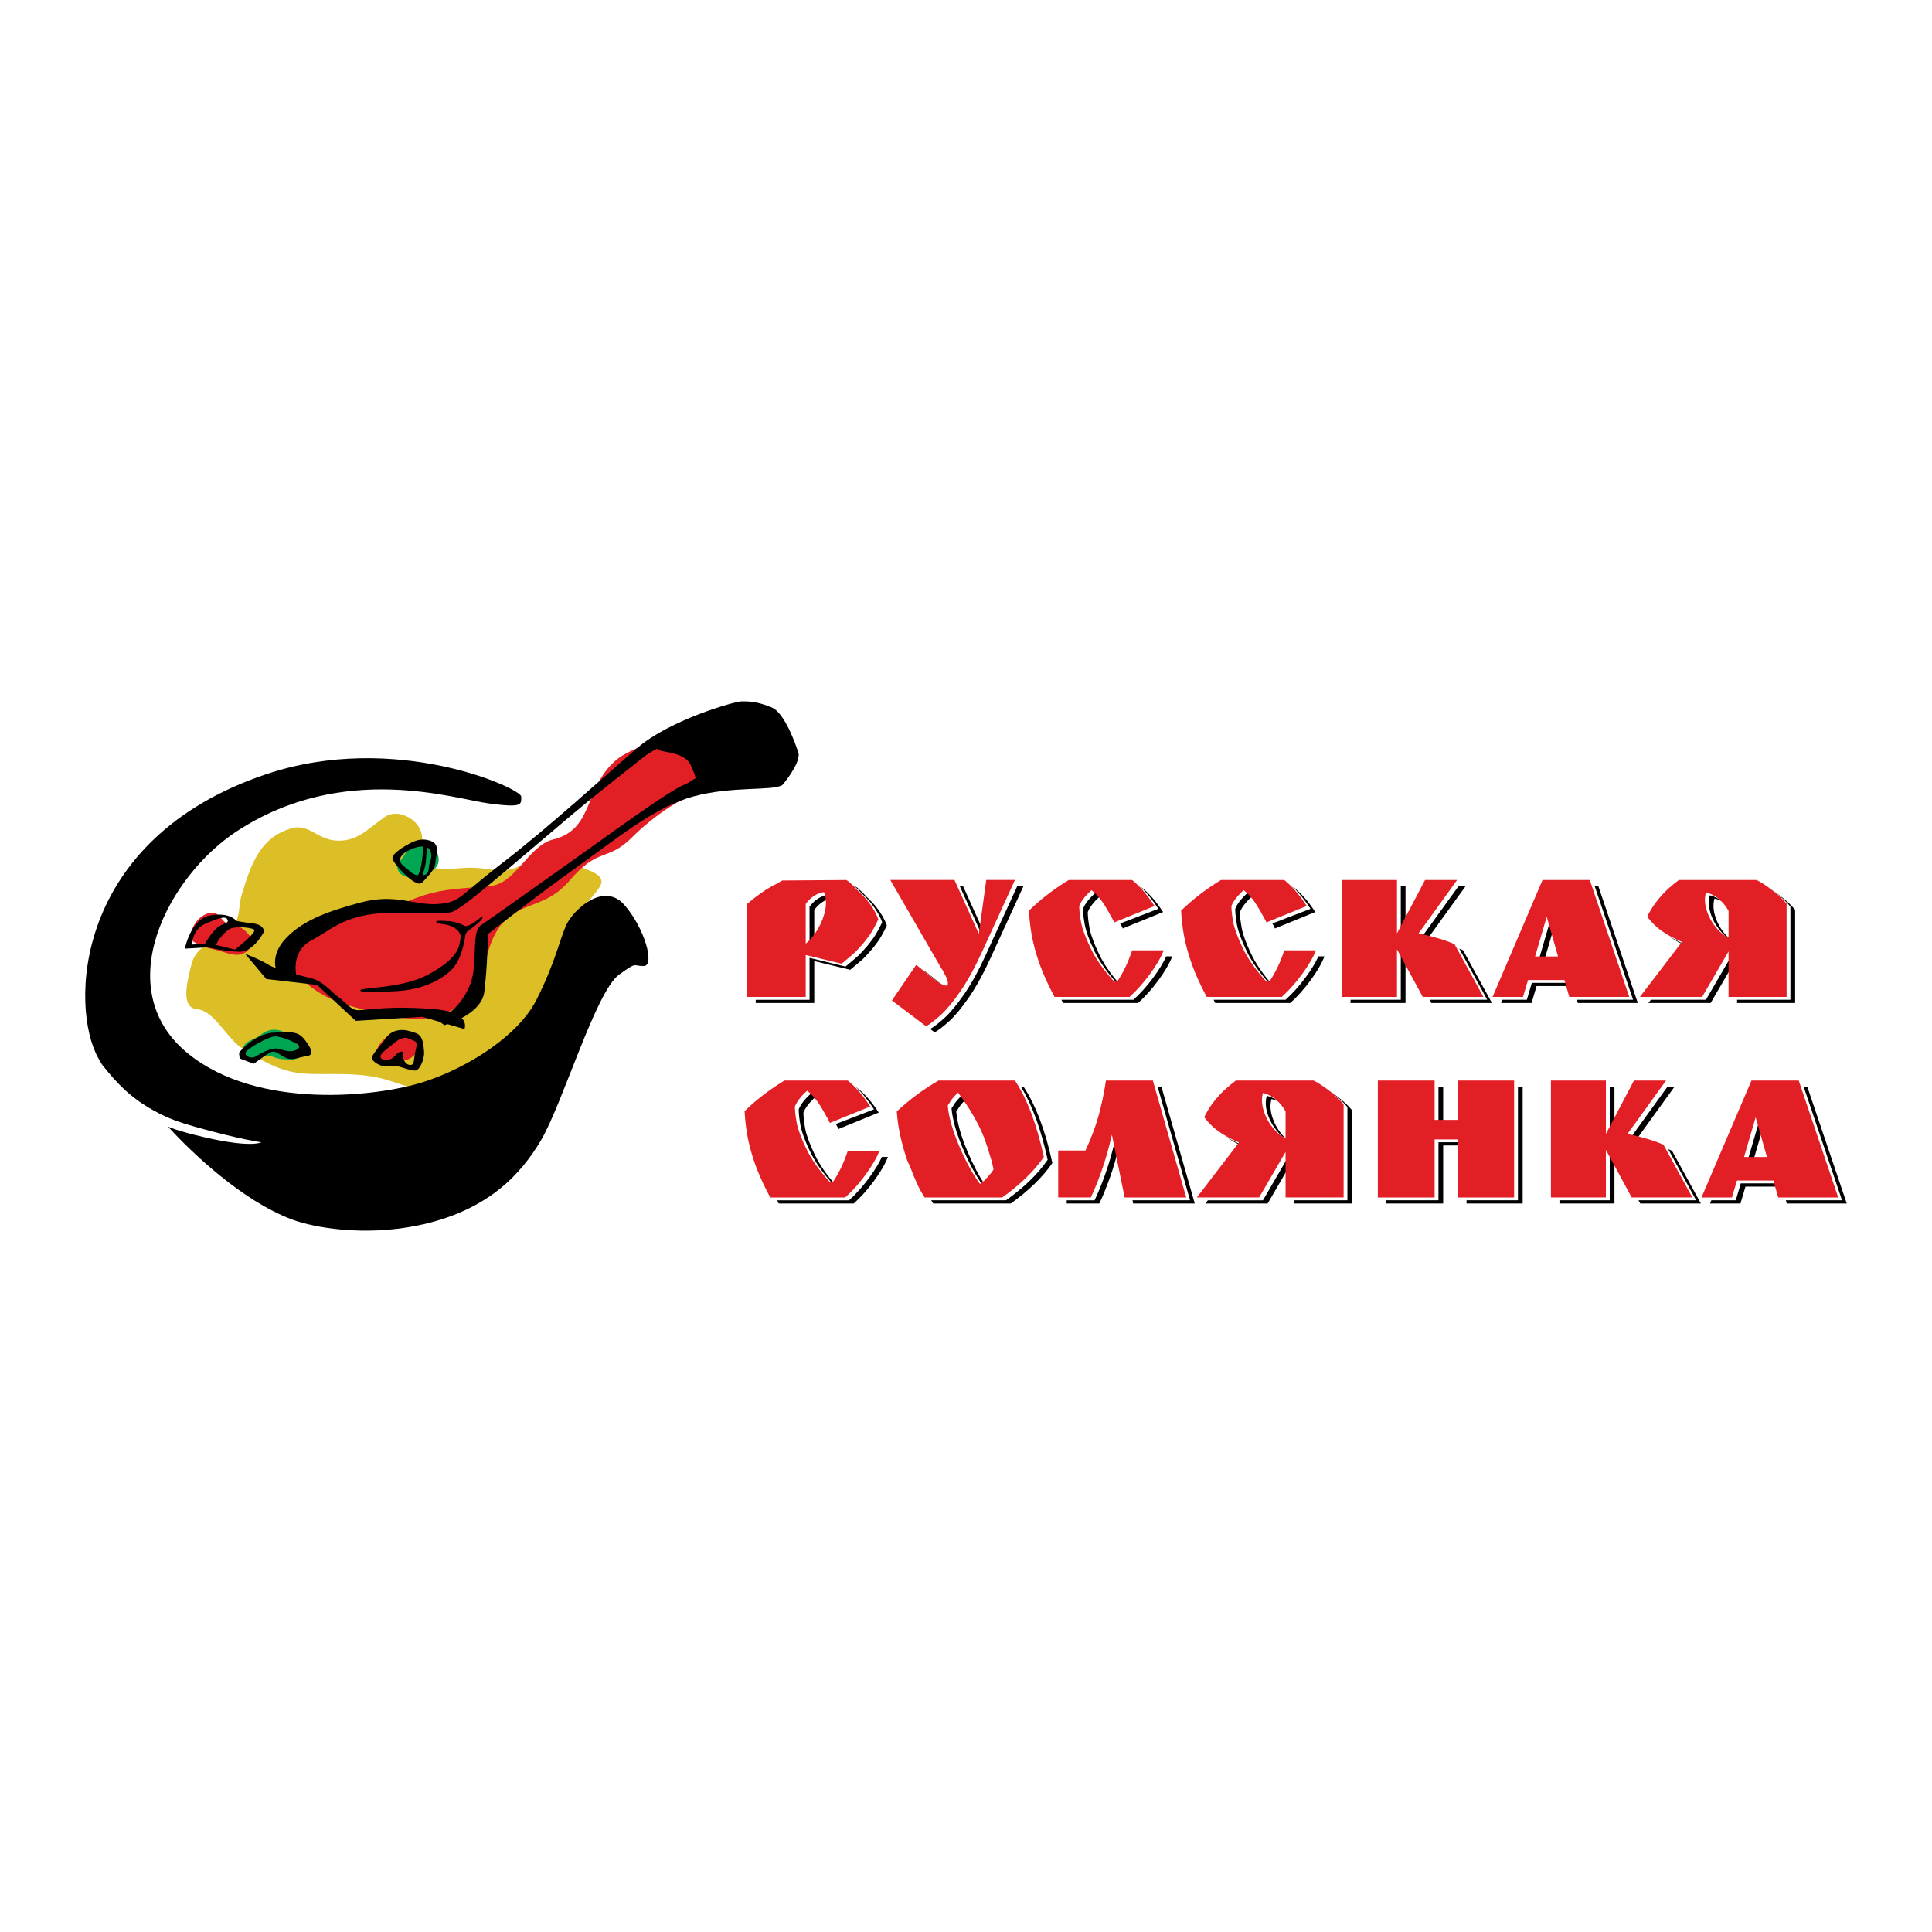 <?xml version="1.0" encoding="utf-8"?>
<!-- Generator: Adobe Illustrator 13.0.0, SVG Export Plug-In . SVG Version: 6.00 Build 14948)  -->
<!DOCTYPE svg PUBLIC "-//W3C//DTD SVG 1.0//EN" "http://www.w3.org/TR/2001/REC-SVG-20010904/DTD/svg10.dtd">
<svg version="1.0" id="Layer_1" xmlns="http://www.w3.org/2000/svg" xmlns:xlink="http://www.w3.org/1999/xlink" x="0px" y="0px"
	 width="192.756px" height="192.756px" viewBox="0 0 192.756 192.756" enable-background="new 0 0 192.756 192.756"
	 xml:space="preserve">
<g>
	<polygon fill-rule="evenodd" clip-rule="evenodd" fill="#FFFFFF" points="0,0 192.756,0 192.756,192.756 0,192.756 0,0 	"/>
	<path fill-rule="evenodd" clip-rule="evenodd" d="M98.038,93.456l-2.284-5.051h0.325l2.035,4.5L98.038,93.456L98.038,93.456z
		 M113.707,88.405c0.869,0.622,1.614,1.485,2.333,2.59l-4.021,1.641l-0.098-0.209l-0.118-0.218
		c-0.332-0.597-0.558-0.989-0.718-1.246c-0.376-0.622-0.821-1.137-1.336-1.544c-0.645,0.587-1.035,1.097-1.223,1.577
		c0,0.429,0.059,0.965,0.177,1.609c0.118,0.643,0.435,1.504,0.949,2.582c0.467,0.978,1.159,1.988,2.076,3.032h-0.182
		c-1.062-1.158-1.851-2.277-2.365-3.354c-0.515-1.078-0.831-1.939-0.949-2.583s-0.178-1.18-0.178-1.609
		c0.194-0.493,0.602-1.019,1.224-1.577c0.145,0.116,0.284,0.239,0.418,0.371c0.567,0.36,1.013,0.875,1.389,1.497
		c0.16,0.257,0.386,0.649,0.676,1.174l3.809-1.465C114.968,89.748,114.347,88.991,113.707,88.405L113.707,88.405z M128.891,88.405
		c0.869,0.622,1.614,1.485,2.332,2.59l-4.021,1.641l-0.097-0.209l-0.119-0.218c-0.332-0.597-0.557-0.989-0.717-1.246
		c-0.376-0.622-0.821-1.137-1.336-1.544c-0.646,0.587-1.036,1.097-1.224,1.577c0,0.429,0.06,0.965,0.178,1.609
		c0.117,0.643,0.435,1.504,0.949,2.582c0.467,0.978,1.158,1.988,2.075,3.032h-0.182c-1.062-1.158-1.85-2.277-2.364-3.354
		c-0.516-1.078-0.831-1.939-0.95-2.583c-0.117-0.644-0.177-1.18-0.177-1.609c0.193-0.493,0.601-1.019,1.223-1.577
		c0.146,0.116,0.285,0.239,0.419,0.371c0.567,0.36,1.013,0.875,1.389,1.497c0.16,0.257,0.385,0.649,0.675,1.174l3.81-1.465
		C130.15,89.748,129.53,88.991,128.891,88.405L128.891,88.405z M85.339,108.41c0.869,0.622,1.615,1.485,2.333,2.591l-4.022,1.641
		l-0.097-0.209l-0.118-0.218c-0.333-0.598-0.557-0.989-0.718-1.246c-0.375-0.622-0.82-1.138-1.335-1.544
		c-0.645,0.586-1.035,1.097-1.223,1.576c0,0.429,0.059,0.965,0.177,1.608c0.118,0.644,0.434,1.505,0.949,2.582
		c0.467,0.978,1.159,1.988,2.076,3.032h-0.182c-1.062-1.158-1.85-2.276-2.365-3.354c-0.515-1.078-0.832-1.938-0.949-2.582
		c-0.118-0.644-0.177-1.181-0.177-1.609c0.192-0.493,0.6-1.019,1.222-1.576c0.146,0.114,0.285,0.238,0.419,0.37
		c0.567,0.359,1.012,0.875,1.388,1.497c0.161,0.257,0.386,0.648,0.676,1.174l3.809-1.465C86.6,109.753,85.979,108.997,85.339,108.41
		L85.339,108.41z M175.821,112.735l-0.871,2.978h-0.565l1.158-3.957L175.821,112.735L175.821,112.735z M177.405,118.386h-3.258
		l-0.499,1.688h-3.04l0.138-0.322h2.432l0.499-1.689h3.636L177.405,118.386L177.405,118.386z M180.311,108.41l3.941,11.664h-5.984
		l-0.093-0.322h5.605l-3.832-11.342H180.311L180.311,108.41z M85.245,88.405c0.216,0.096,0.377,0.22,0.516,0.37
		c0.226,0.193,0.434,0.402,0.627,0.627c0.246,0.225,0.531,0.515,0.853,0.869c0.59,0.708,1.003,1.395,1.239,2.06
		c-0.268,0.59-0.558,1.115-0.869,1.577c-0.312,0.418-0.509,0.676-0.596,0.772l-0.434,0.491c-0.128,0.145-0.241,0.266-0.338,0.362
		c-0.139,0.15-0.611,0.558-1.416,1.223l-3.588-0.869v4.184h-5.84v-0.323h5.37v-4.183l3.588,0.869
		c0.804-0.665,1.276-1.072,1.416-1.223c0.096-0.097,0.209-0.217,0.338-0.362l0.434-0.491c0.086-0.096,0.285-0.354,0.596-0.772
		c0.312-0.461,0.601-0.987,0.869-1.577c-0.236-0.665-0.649-1.352-1.239-2.059c-0.322-0.354-0.606-0.644-0.853-0.869
		c-0.193-0.226-0.402-0.434-0.627-0.628L85.245,88.405L85.245,88.405z M82.714,89.688c-0.562,0.168-1.054,0.534-1.475,1.097v3.199
		c-0.15,0.165-0.307,0.316-0.471,0.453v-3.975c0.504-0.676,1.11-1.067,1.818-1.174C82.64,89.418,82.682,89.551,82.714,89.688
		L82.714,89.688z M93.489,97.864c0.167,0.143,0.381,0.308,0.643,0.495l-0.237-0.157c-0.371-0.258-0.663-0.479-0.877-0.66
		c-0.166-0.146-0.426-0.36-0.78-0.641c0.065,0.003,0.119,0.038,0.172,0.086c0.054,0.048,0.119,0.099,0.193,0.153
		C93.012,97.463,93.307,97.704,93.489,97.864L93.489,97.864z M93.248,102.997l-0.446-0.337c0.382-0.216,0.856-0.582,1.423-1.097
		c0.579-0.524,1.233-1.313,1.963-2.364s1.475-2.414,2.236-4.086l3.07-6.708h0.619l-3.219,7.031
		c-0.762,1.673-1.507,3.035-2.236,4.087c-0.729,1.051-1.384,1.839-1.963,2.364S93.634,102.783,93.248,102.997L93.248,102.997z
		 M116.957,95.419c-0.269,0.697-0.729,1.491-1.383,2.381c-0.655,0.89-1.331,1.646-2.028,2.269h-7.481l-0.171-0.323h7.182
		c0.697-0.622,1.373-1.378,2.027-2.269c0.556-0.756,0.972-1.441,1.249-2.058H116.957L116.957,95.419z M132.141,95.419
		c-0.269,0.697-0.729,1.491-1.384,2.381c-0.654,0.89-1.33,1.646-2.027,2.269h-7.481l-0.171-0.323h7.182
		c0.697-0.622,1.372-1.378,2.027-2.269c0.556-0.756,0.972-1.441,1.248-2.058H132.141L132.141,95.419z M145.589,94.645l0.383,0.163
		l2.88,5.262h-6.049l-0.175-0.323h5.753L145.589,94.645L145.589,94.645z M145.525,88.405h0.704l-3.71,5.138l-0.606-0.135
		L145.525,88.405L145.525,88.405z M139.758,88.405h0.471v4.107l-0.471,0.896V88.405L139.758,88.405z M134.742,100.069v-0.323h5.016
		V95l0.471,0.868v4.201H134.742L134.742,100.069z M156.56,98.38h-3.258l-0.499,1.689h-3.04l0.138-0.323h2.432l0.499-1.689h3.636
		L156.56,98.38L156.56,98.38z M159.465,88.405l3.941,11.665h-5.984l-0.093-0.323h5.606l-3.833-11.341H159.465L159.465,88.405z
		 M154.976,92.729l-0.871,2.979h-0.565l1.158-3.958L154.976,92.729L154.976,92.729z M168.127,94.341
		c-0.564-0.271-1.055-0.552-1.471-0.844l-0.147-0.107c0.478,0.303,1.038,0.592,1.68,0.871L168.127,94.341L168.127,94.341z
		 M172.839,96.342l-2.168,3.728h-6.211l0.247-0.323h5.493l2.639-4.537V96.342L172.839,96.342z M179.102,90.77v9.3h-5.793v-0.323
		h5.322v-9.299c-0.376-0.45-0.858-0.904-1.448-1.36l-0.389-0.291c0.266,0.172,0.553,0.376,0.859,0.613
		C178.243,89.866,178.727,90.319,179.102,90.77L179.102,90.77z M171.85,89.956c-0.248-0.14-0.513-0.244-0.793-0.312
		c-0.15,0.515-0.134,1.083,0.048,1.706c0.184,0.622,0.48,1.193,0.894,1.713c0.208,0.262,0.422,0.483,0.642,0.665
		c-0.389-0.213-0.759-0.542-1.112-0.987c-0.413-0.521-0.711-1.091-0.893-1.714c-0.183-0.622-0.199-1.19-0.049-1.705
		C171.051,89.435,171.473,89.646,171.85,89.956L171.85,89.956z M88.589,115.425c-0.268,0.698-0.729,1.491-1.383,2.382
		c-0.655,0.89-1.33,1.646-2.027,2.268h-7.482l-0.171-0.322h7.182c0.698-0.622,1.373-1.378,2.027-2.269
		c0.555-0.756,0.972-1.441,1.249-2.059H88.589L88.589,115.425z M102.115,108.41c1.224,1.856,2.183,4.397,2.88,7.626
		c-0.965,1.405-2.349,2.751-4.15,4.038h-7.739l-0.201-0.322h7.468c1.802-1.287,3.186-2.633,4.151-4.039
		c-0.657-3.045-1.549-5.479-2.674-7.303H102.115L102.115,108.41z M96.297,109.749c-0.237,0.231-0.432,0.456-0.585,0.673
		c-0.043,0.085-0.086,0.158-0.129,0.217l-0.112,0.152c-0.043,0.064-0.064,0.107-0.064,0.13c0.096,1.104,0.472,2.432,1.126,3.981
		c0.561,1.328,1.153,2.454,1.777,3.377l-0.156,0.121c-0.74-0.997-1.438-2.271-2.092-3.821c-0.654-1.55-1.03-2.877-1.126-3.981
		c0-0.021,0.022-0.065,0.064-0.129l0.113-0.153c0.043-0.059,0.085-0.131,0.128-0.217c0.183-0.257,0.424-0.525,0.724-0.805
		L96.297,109.749L96.297,109.749z M111.564,114.728c-0.26,1.021-0.534,1.938-0.825,2.749c-0.376,1.046-0.729,1.911-1.062,2.598
		h-3.25v-0.322h2.779c0.333-0.687,0.687-1.553,1.062-2.598c0.376-1.046,0.725-2.267,1.047-3.661L111.564,114.728L111.564,114.728z
		 M115.871,108.41l3.331,11.664h-6.146l-0.065-0.322h5.741l-3.239-11.342H115.871L115.871,108.41z M123.93,114.347
		c-0.564-0.271-1.055-0.552-1.471-0.844l-0.147-0.107c0.478,0.303,1.037,0.593,1.68,0.87L123.93,114.347L123.93,114.347z
		 M128.641,116.348l-2.168,3.727h-6.21l0.247-0.322h5.493l2.638-4.537V116.348L128.641,116.348z M134.904,110.775v9.299h-5.793
		v-0.322h5.321v-9.3c-0.375-0.45-0.858-0.903-1.447-1.358l-0.389-0.291c0.266,0.172,0.553,0.376,0.859,0.613
		C134.046,109.872,134.528,110.325,134.904,110.775L134.904,110.775z M127.652,109.961c-0.249-0.139-0.513-0.243-0.793-0.312
		c-0.15,0.515-0.134,1.083,0.048,1.705c0.183,0.622,0.48,1.193,0.894,1.714c0.207,0.261,0.421,0.482,0.641,0.665
		c-0.388-0.214-0.759-0.543-1.112-0.988c-0.412-0.521-0.71-1.091-0.893-1.713s-0.198-1.19-0.049-1.705
		C126.853,109.44,127.274,109.651,127.652,109.961L127.652,109.961z M143.514,108.41h0.471v3.604l-0.471-0.001V108.41
		L143.514,108.41z M145.847,114.282h-1.862v5.792h-5.663v-0.322h5.192v-5.792h2.333V114.282L145.847,114.282z M151.916,108.41
		v11.664h-5.599v-0.322h5.128V108.41H151.916L151.916,108.41z M166.435,114.65l0.383,0.163l2.88,5.261h-6.049l-0.175-0.322h5.753
		L166.435,114.65L166.435,114.65z M166.371,108.41h0.704l-3.71,5.138l-0.606-0.135L166.371,108.41L166.371,108.41z M160.603,108.41
		h0.471v4.107l-0.471,0.896V108.41L160.603,108.41z M155.587,120.074v-0.322h5.016v-4.746l0.471,0.868v4.2H155.587L155.587,120.074z
		"/>
	<path fill-rule="evenodd" clip-rule="evenodd" fill="#E31F26" d="M175.163,111.474l-1.158,3.958h2.284L175.163,111.474
		L175.163,111.474z M179.459,107.805l3.941,11.665h-5.985l-0.482-1.689h-3.637l-0.498,1.689h-3.041l4.987-11.665H179.459
		L179.459,107.805z M74.548,90.181c0.869-0.751,1.722-1.356,2.558-1.818c0.258-0.107,0.515-0.246,0.772-0.418l0.177-0.097
		l6.371-0.048c0.183,0.097,0.343,0.22,0.483,0.37c0.225,0.193,0.435,0.402,0.627,0.627c0.246,0.225,0.531,0.515,0.853,0.869
		c0.59,0.708,1.003,1.395,1.239,2.059c-0.269,0.59-0.558,1.115-0.869,1.577c-0.311,0.417-0.51,0.675-0.596,0.772l-0.434,0.491
		c-0.129,0.145-0.241,0.266-0.338,0.362c-0.139,0.15-0.611,0.558-1.416,1.223l-3.588-0.869v4.183h-5.84V90.181L74.548,90.181z
		 M80.388,94.155c0.461-0.386,0.869-0.882,1.223-1.488c0.354-0.606,0.595-1.236,0.724-1.891c0.128-0.654,0.085-1.244-0.129-1.77
		c-0.708,0.107-1.314,0.499-1.818,1.175V94.155L80.388,94.155z M101.261,87.799l-3.218,7.031c-0.761,1.672-1.507,3.035-2.236,4.085
		c-0.729,1.052-1.383,1.841-1.963,2.366c-0.579,0.524-1.062,0.896-1.448,1.109l-3.411-2.574l2.414-3.539
		c0.054,0.021,0.107,0.055,0.161,0.104c0.054,0.048,0.118,0.099,0.193,0.152c0.408,0.322,0.703,0.563,0.885,0.725
		c0.215,0.182,0.507,0.401,0.876,0.659c0.371,0.257,0.63,0.392,0.781,0.402c0.182,0.043,0.273-0.027,0.273-0.209
		c0-0.14-0.033-0.295-0.097-0.467c0-0.021-0.021-0.069-0.064-0.145c-0.043-0.075-0.081-0.15-0.113-0.226l-0.177-0.338l-0.088-0.161
		c-0.038-0.065-0.072-0.113-0.104-0.145l-5.101-8.833h6.404l2.43,5.374l0.74-5.374H101.261L101.261,87.799z M116.105,94.814
		c-0.269,0.697-0.729,1.491-1.384,2.381c-0.654,0.89-1.33,1.646-2.027,2.269h-7.481c-0.386-0.719-0.729-1.424-1.029-2.115
		c-0.301-0.692-0.561-1.4-0.78-2.124c-0.22-0.724-0.39-1.438-0.508-2.14c-0.117-0.702-0.197-1.445-0.24-2.228
		c1.137-1.116,2.461-2.135,3.974-3.057h6.323c0.772,0.622,1.518,1.485,2.236,2.591l-4.022,1.641l-0.097-0.209
		c-0.043-0.086-0.096-0.183-0.161-0.291c-0.289-0.525-0.515-0.917-0.676-1.173c-0.375-0.623-0.82-1.138-1.335-1.545
		c-0.622,0.558-1.03,1.083-1.223,1.577c0,0.429,0.059,0.965,0.177,1.608c0.118,0.644,0.435,1.504,0.949,2.583
		s1.304,2.196,2.365,3.354h0.29c0.601-0.879,1.099-1.92,1.496-3.121H116.105L116.105,94.814z M131.289,94.814
		c-0.269,0.697-0.729,1.491-1.384,2.381c-0.654,0.89-1.33,1.646-2.027,2.269h-7.481c-0.387-0.719-0.729-1.424-1.03-2.115
		c-0.3-0.692-0.56-1.4-0.78-2.124c-0.22-0.724-0.389-1.438-0.507-2.14c-0.118-0.702-0.198-1.445-0.241-2.228
		c1.137-1.116,2.462-2.135,3.975-3.057h6.322c0.773,0.622,1.519,1.485,2.237,2.591l-4.022,1.641l-0.097-0.209
		c-0.043-0.086-0.097-0.183-0.161-0.291c-0.289-0.525-0.515-0.917-0.676-1.173c-0.375-0.623-0.82-1.138-1.335-1.545
		c-0.622,0.558-1.03,1.083-1.224,1.577c0,0.429,0.06,0.965,0.178,1.608c0.118,0.644,0.435,1.504,0.949,2.583
		s1.303,2.196,2.365,3.354h0.289c0.601-0.879,1.1-1.92,1.496-3.121H131.289L131.289,94.814z M133.891,99.464V87.799h5.486v5.326
		l2.799-5.326h3.202l-3.845,5.326c1.512,0.322,2.708,0.681,3.587,1.078l2.881,5.261h-6.05l-2.574-4.747v4.747H133.891
		L133.891,99.464z M158.613,87.799l3.941,11.665h-5.985l-0.482-1.689h-3.636l-0.499,1.689h-3.041l4.987-11.665H158.613
		L158.613,87.799z M154.317,91.467l-1.158,3.958h2.284L154.317,91.467L154.317,91.467z M178.25,90.165v9.299h-5.792v-4.537
		l-2.639,4.537h-6.211l4.199-5.487c-0.793-0.343-1.461-0.705-2.003-1.085s-1.027-0.855-1.456-1.424
		c0.043-0.139,0.185-0.407,0.427-0.804c0.24-0.396,0.576-0.839,1.006-1.327c0.429-0.488,1.002-1,1.721-1.537h7.756
		c0.439,0.215,0.954,0.55,1.544,1.005C177.392,89.261,177.875,89.714,178.25,90.165L178.25,90.165z M172.458,90.873
		c-0.579-0.998-1.331-1.609-2.253-1.834c-0.149,0.515-0.134,1.083,0.048,1.706c0.183,0.622,0.48,1.193,0.894,1.713
		c0.413,0.521,0.851,0.883,1.312,1.086V90.873L172.458,90.873z M87.738,114.819c-0.268,0.697-0.729,1.491-1.384,2.382
		c-0.654,0.89-1.33,1.646-2.027,2.269h-7.482c-0.386-0.719-0.729-1.424-1.03-2.116c-0.3-0.691-0.561-1.399-0.78-2.123
		c-0.22-0.725-0.389-1.438-0.506-2.14c-0.119-0.703-0.199-1.446-0.242-2.229c1.137-1.114,2.462-2.134,3.974-3.057h6.323
		c0.773,0.622,1.519,1.486,2.237,2.591l-4.023,1.641l-0.096-0.209c-0.043-0.086-0.096-0.183-0.161-0.29
		c-0.29-0.525-0.515-0.917-0.676-1.174c-0.375-0.622-0.82-1.137-1.335-1.545c-0.623,0.558-1.03,1.084-1.223,1.577
		c0,0.429,0.059,0.965,0.177,1.609c0.118,0.644,0.434,1.504,0.95,2.582c0.514,1.077,1.303,2.195,2.364,3.354h0.29
		c0.601-0.88,1.1-1.921,1.496-3.122H87.738L87.738,114.819z M101.264,107.805c1.223,1.856,2.183,4.397,2.88,7.627
		c-0.965,1.404-2.35,2.751-4.151,4.038h-7.738l-0.37-0.596c-0.236-0.429-0.504-1.008-0.805-1.737
		c-0.064-0.204-0.15-0.424-0.257-0.659l-0.306-0.692c-0.601-1.76-0.949-3.395-1.046-4.907c0.761-0.687,1.464-1.266,2.108-1.737
		c0.644-0.473,1.33-0.917,2.059-1.336H101.264L101.264,107.805z M95.584,109.012c-0.3,0.279-0.542,0.547-0.724,0.805
		c-0.042,0.086-0.085,0.158-0.128,0.218l-0.112,0.152c-0.043,0.063-0.064,0.106-0.064,0.129c0.096,1.104,0.472,2.431,1.125,3.981
		c0.655,1.55,1.352,2.824,2.092,3.821l0.209-0.161c0.129-0.086,0.306-0.252,0.53-0.499c0.269-0.3,0.425-0.487,0.468-0.562
		c0.063-0.086,0.112-0.167,0.145-0.241l-0.04-0.186l-0.057-0.233c-0.032-0.204-0.156-0.643-0.37-1.318
		c-0.043-0.161-0.188-0.602-0.435-1.32C97.644,112.117,96.764,110.589,95.584,109.012L95.584,109.012z M115.02,107.805l3.331,11.665
		h-6.146l-1.271-6.259c-0.321,1.395-0.67,2.614-1.045,3.66c-0.376,1.046-0.729,1.912-1.062,2.599h-3.25v-4.683h2.72
		c0.567-1.223,1.002-2.372,1.303-3.45c0.3-1.078,0.547-2.255,0.74-3.532H115.02L115.02,107.805z M134.053,110.17v9.3h-5.792v-4.537
		l-2.64,4.537h-6.21l4.199-5.486c-0.794-0.344-1.462-0.705-2.003-1.086c-0.542-0.381-1.027-0.855-1.456-1.424
		c0.043-0.14,0.185-0.408,0.426-0.805c0.241-0.397,0.577-0.839,1.006-1.327s1.003-1,1.722-1.537h7.755
		c0.439,0.215,0.955,0.55,1.545,1.006S133.677,109.72,134.053,110.17L134.053,110.17z M128.261,110.878
		c-0.58-0.997-1.331-1.609-2.253-1.834c-0.15,0.515-0.134,1.083,0.048,1.705c0.183,0.622,0.48,1.193,0.894,1.714
		c0.412,0.521,0.85,0.882,1.312,1.086V110.878L128.261,110.878z M151.064,107.805v11.665h-5.599v-5.792h-2.333v5.792h-5.664v-11.665
		h5.664v3.926h2.333v-3.926H151.064L151.064,107.805z M154.736,119.47v-11.665h5.485v5.325l2.8-5.325h3.202l-3.846,5.325
		c1.513,0.322,2.709,0.682,3.588,1.079l2.881,5.261h-6.051l-2.574-4.747v4.747H154.736L154.736,119.47z"/>
	<path fill-rule="evenodd" clip-rule="evenodd" fill="#DCBF26" d="M19.692,100.695c-1.734-0.133-1.009-2.748-0.605-4.438
		c0.504-2.041,2.37-2.243,3.933-3.629c1.033-0.907,0.706-2.117,1.109-3.428c0.958-3.075,1.84-5.647,4.94-6.554
		c1.688-0.505,2.596,1.059,4.336,1.209c2.117,0.202,3.226-1.084,4.94-2.319c1.285-0.932,3.428,0.126,3.73,1.715
		c0.177,0.907-0.151,1.486,0.202,2.319c0.756,1.765,2.924,0.933,4.84,1.008c1.688,0,2.772,0.604,4.335,0
		c1.613-0.63,2.899-1.563,4.436-0.807c1.664,0.832,4.941,1.185,3.933,2.723c-0.555,0.857-1.059,1.261-1.614,2.118
		c-2.319,3.479-0.857,6.529-0.605,10.688c0.126,2.167-0.378,4.612-2.521,4.94c-2.748,0.429-7.394,3.259-10.192,2.956
		c-6.176-0.68-5.244-2.043-11.42-2.043c-3.655,0-5.002,0.262-9.439-2.658C22.666,103.596,21.33,100.822,19.692,100.695
		L19.692,100.695z"/>
	<path fill-rule="evenodd" clip-rule="evenodd" d="M56.513,92.264c0.686-1.487,3.708-4.328,5.767-1.993
		c2.059,2.335,3.088,6.11,1.944,6.11c-1.144,0-0.614-0.462-2.45,0.849c-2.34,1.672-5.651,12.938-7.828,16.582
		c-1.862,3.116-5.108,7.009-12.333,8.467c-5.348,1.078-10.264,0.203-12.408-0.586c-5.063-1.864-10.098-6.736-12.448-9.287
		c0.88,0.361,1.747,0.586,2.609,0.806c5.635,1.434,6.702,0.75,6.702,0.75s-2.196-0.298-6.462-1.503
		c-1.614-0.456-2.751-0.815-4.314-1.687c-2.208-1.229-3.566-2.613-5.03-4.458c-0.169-0.213-0.301-0.474-0.449-0.736
		c-2.86-5.081-2.55-21.837,16.721-28.327c12.906-4.347,25.469,1.421,25.469,2.221c0,0.801,0.181,1.144-3.25,0.686
		c-3.431-0.458-14.471-4.157-25.078,2.745c-6.954,4.525-12.823,15.816-4.89,22.229c6.972,5.637,18.86,4.298,23.483,2.811
		s9.487-4.729,11.231-8.15C55.387,96.093,55.826,93.751,56.513,92.264L56.513,92.264z"/>
	<path fill-rule="evenodd" clip-rule="evenodd" fill="#E31F26" d="M19.364,94.052c-0.831-1.049,0.395-2.898,1.745-2.992
		c0.883-0.062,1.029,1.122,1.912,1.205c0.82,0.083,1.34,0.384,1.838,1.039c0.395,0.52,0.26,1.299-0.291,1.662
		c-0.769,0.509-1.464,0.27-2.337,0c-1.402-0.437-2.42-0.426-3.49-1.496L19.364,94.052L19.364,94.052z"/>
	<path fill-rule="evenodd" clip-rule="evenodd" d="M19.147,94.24c0,0,0.041-1.512,1.316-2.066c1.275-0.554,2.056-0.829,2.231-0.425
		c0.175,0.403-0.412,0.304-1.014,0.804c-0.601,0.5-1.226,1.595-1.226,1.595L19.147,94.24L19.147,94.24z M21.583,94.29
		c-0.021-0.292,0.917-1.476,1.442-1.659c0.525-0.183,1.874-0.138,2.3,0.101c0.425,0.24-1.883,2.008-1.883,2.008L21.583,94.29
		L21.583,94.29z M18.442,94.649c0,0,0.568-2.968,2.542-3.319c1.974-0.351,2.599,0.552,2.599,0.552s0.596,0.129,1.674,0.25
		s1.098,0.792,1.098,0.792s-1.02,2.074-2.508,2.031c-1.488-0.042-3.123-0.442-3.221-0.435L18.442,94.649L18.442,94.649z"/>
	<path fill-rule="evenodd" clip-rule="evenodd" fill="#00A651" d="M25.36,105.795c-0.654-0.042-1.288-0.676-1.081-1.288
		c0.26-0.748,1.05-0.718,1.662-1.216c0.696-0.571,1.455-0.728,2.286-0.374c0.499,0.208,0.561,0.686,1.039,0.966
		c0.571,0.343,1.09,1.268,0.54,1.621c-0.529,0.343-0.986,0.187-1.62,0.166c-0.728-0.021-1.101-0.447-1.829-0.374
		c-0.696,0.073-1.163,0.759-1.745,0.374L25.36,105.795L25.36,105.795z"/>
	<path fill-rule="evenodd" clip-rule="evenodd" d="M24.504,105.016c0.097-0.367,2.294-1.621,2.955-1.618
		c0.661,0.002,2.309,0.677,2.379,0.983c0.07,0.305-0.594,0.597-1.232,0.47c-0.638-0.127-0.83-0.318-1.402-0.213
		c-0.572,0.106-1.308,0.525-1.724,0.774S24.408,105.382,24.504,105.016L24.504,105.016z M23.847,105.062
		c-0.009-0.122,1.643-1.936,3.366-2.031c1.723-0.097,2.494-0.157,3.11,0.606c0.616,0.765,1.158,1.624,0.268,1.735
		s-1.407,0.515-2.187,0.104c-0.78-0.41-0.983-0.764-1.562-0.405c-0.579,0.359-1.533,1.062-1.533,1.062l-1.4-0.537L23.847,105.062
		L23.847,105.062z"/>
	<path fill-rule="evenodd" clip-rule="evenodd" fill="#E31F26" d="M38.766,103.29c-0.779,0.603-1.475,1.423-1.081,2.337
		c0.416,0.956,1.683,0.416,2.701,0.166c0.914-0.176,1.734-1.215,1.247-1.994C41.03,102.833,39.659,102.594,38.766,103.29
		L38.766,103.29z"/>
	<path fill-rule="evenodd" clip-rule="evenodd" d="M37.992,105.533c0.219,0.327,0.843,0.259,1.146,0.042s0.514-0.599,0.853-0.646
		s0.125,0.04,0.208,0.523c0.083,0.483,0.424,0.819,0.74,0.798c0.316-0.022,0.331-0.163,0.424-0.928s0.472-1.298-0.105-1.503
		c-0.576-0.204-0.644-0.37-1.093-0.241c-0.448,0.129-0.701,0.367-1.117,0.714C38.632,104.64,37.774,105.206,37.992,105.533
		L37.992,105.533z M37.09,105.572c0.046,0.314,0.823,0.815,1.229,0.787c0.407-0.028,0.876-0.062,1.29,0.008s1.553,0.527,1.907,0.429
		c0.353-0.098,0.846-1.086,0.792-1.858c-0.054-0.771-0.121-1.63-0.815-1.868c-0.694-0.237-1.077-0.357-1.652-0.293
		c-0.575,0.064-1.028,0.334-1.354,0.821S37.043,105.257,37.09,105.572L37.09,105.572z"/>
	<path fill-rule="evenodd" clip-rule="evenodd" fill="#00A651" d="M40.478,85.043c-0.27,0.685-1.079,1.153-0.756,1.807
		c0.239,0.488,0.686,0.582,1.205,0.748c0.997,0.332,1.724-0.281,2.503-0.997c0.717-0.655,0.198-2.099-0.716-2.41
		c-0.956-0.333-1.558,0.197-2.576,0.416L40.478,85.043L40.478,85.043z"/>
	<path fill-rule="evenodd" clip-rule="evenodd" d="M39.948,85.624c0.173-0.592,1.181-0.98,1.733-1.117
		c0.163-0.041,0.334-0.054,0.497-0.044c0.01,0.2,0.012,0.446-0.007,0.721c-0.05,0.735-0.2,1.723-0.478,2.139
		c-0.29,0.42-0.479,0.987-0.16,0.821c0.32-0.167,0.495-0.322,0.607-0.76l0.016-0.061c0.119-0.433,0.342-1.021,0.355-1.671
		c0.008-0.414,0.095-0.794,0.102-1.095c0.181,0.077,0.312,0.193,0.345,0.343c0.079,0.361,0.132,0.634-0.072,1.154
		c-0.204,0.521,0.056,1.188-0.661,1.263l-0.069,0.006l-0.016,0.061c-0.112,0.438-0.287,0.594-0.607,0.76
		c-0.32,0.166-0.13-0.401,0.152-0.811c-0.359-0.052-0.591-0.21-0.875-0.48C40.409,86.472,39.776,86.216,39.948,85.624L39.948,85.624
		z M39.158,85.614c0.01,0.488,1.611,2.057,2.087,2.317s0.679,0.368,1.041-0.048c0.363-0.417,1.113-1.123,1.142-1.76
		c0.029-0.639,0.506-1.765-0.296-2.15c-0.803-0.383-1.54-0.185-2.154,0.126C40.364,84.412,39.148,85.126,39.158,85.614
		L39.158,85.614z"/>
	<path fill-rule="evenodd" clip-rule="evenodd" fill="#E31F26" d="M27.959,97.469c1.21-3.631,3.227-6.025,6.958-6.756
		c2.218-0.428,3.277,0.328,5.344-0.605c3.302-1.487,5.067-1.386,8.672-1.714c2.521-0.227,3.806-4.033,6.251-4.638
		c4.084-1.008,3.037-5.042,6.188-7.84c1.714-1.513,5.78-2.513,8.074-2.866c1.26-0.176,4.365,4.912,3.131,5.11
		c-4.084,0.656-7.714,3.58-9.528,5.394c-2.445,2.446-3.333,0.906-6.252,4.336c-2.984,3.507-6.352,1.412-8.066,6.957
		c-1.359,4.396-3.125,8.268-10.99,6.251c-3.375-0.865-5.495-1.26-7.966-3.73L27.959,97.469L27.959,97.469z"/>
	<path fill-rule="evenodd" clip-rule="evenodd" d="M74.009,69.974c0.711,0,1.517,0,2.986,0.607c1.47,0.607,2.688,4.606,2.688,4.606
		c0.109,1.127-1.625,3.139-1.625,3.139c-0.992,0.613-4.988,0.076-8.883,1.138c-3.896,1.061-7.669,4.228-11.745,7.138
		c-4.077,2.91-8.731,6.579-8.731,6.579s-0.076,3.318-0.379,5.772c-0.246,1.984-2.953,3.008-3.984,3.329
		c-0.514-0.401-1.143-0.811-1.702-0.939c-1.203-0.276-6.104-0.092-6.845-0.092s-1.205-0.786-1.851-1.249s-1.435-1.572-2.637-1.896
		c-0.882-0.237-2.113-0.376-3.053-0.651l-0.632-0.501c0,0-0.759-1.545,0.862-3.29c1.621-1.744,3.972-2.683,7.489-3.621
		s5.365,0.304,7.669,0.152c2.304-0.152,2.064-0.702,6.502-4.108c4.501-3.455,10.352-8.805,13.475-11.488
		C66.841,71.825,73.298,69.974,74.009,69.974L74.009,69.974z M29.615,97.56c0,0-0.758-2.579,1.469-3.745
		c2.228-1.166,3.441-2.834,8.807-2.759c5.366,0.076,4.807,0.275,6.276-0.71c1.469-0.986,7.334-6.064,10.7-8.898
		c3.366-2.834,6.383-5.124,7.397-5.957c0.321-0.263,0.763-0.523,1.285-0.789c0.116,0.064,0.214,0.135,0.301,0.178
		c0.282,0.142,2.54,0.222,3.057,1.446c0.3,0.71,0.368,0.788,0.5,1.314c-0.334,0.165-0.681,0.47-1.012,0.594
		c-1.621,0.606-7.449,4.926-11.042,7.457s-8.503,6.047-9.414,6.654c-0.911,0.607-0.274,3.82-0.986,5.744
		c-0.64,1.73-1.892,3.092-3.35,3.68c-0.324-0.196-0.658-0.355-0.971-0.428c-1.203-0.276-6.104-0.092-6.845-0.092
		s-1.205-0.786-1.851-1.249s-1.435-1.572-2.637-1.896c-0.404-0.109-0.882-0.197-1.373-0.287L29.615,97.56L29.615,97.56z
		 M46.432,93.309c-0.122,0.752-0.422,2.574-1.483,3.543c-1.375,1.257-3.293,1.894-5.228,2.02s-3.893,0.188-3.776-0.084
		s4.134-0.186,6.597-1.467c2.657-1.383,3.124-2.432,3.287-3.06c0.07-0.271,0.104-0.552,0.139-0.8
		c-0.083-0.751-0.961-1.148-1.567-1.231c-0.642-0.088-0.875-0.116-0.875-0.252c0-0.136,0.235-0.123,1.067-0.088
		c0.851,0.035,1.55,0.367,1.793,0.503c0.491,0.07,1.325-0.675,1.423-0.735c0.137-0.084,0.276-0.297,0.329-0.191
		c0.11,0.22-0.627,0.798-1.046,1.125C46.828,92.798,46.495,92.919,46.432,93.309L46.432,93.309z"/>
	<path fill-rule="evenodd" clip-rule="evenodd" d="M24.46,95.166l2.112,2.512l5.061,0.584l3.862,3.588l6.63-0.404l4.21,1.22
		c0,0,0.807-1.75-3.348-2.016c-0.625-0.04-2.18-0.144-3.695-0.103c-1.588,0.043-3.133,0.233-3.526,0.24
		c-0.77,0.013-1.267-0.795-1.947-1.265c-0.681-0.469-1.52-1.607-2.775-1.923c-1.255-0.314-3.395-0.819-4.318-1.379
		C25.801,95.659,24.46,95.166,24.46,95.166L24.46,95.166z"/>
</g>
</svg>
